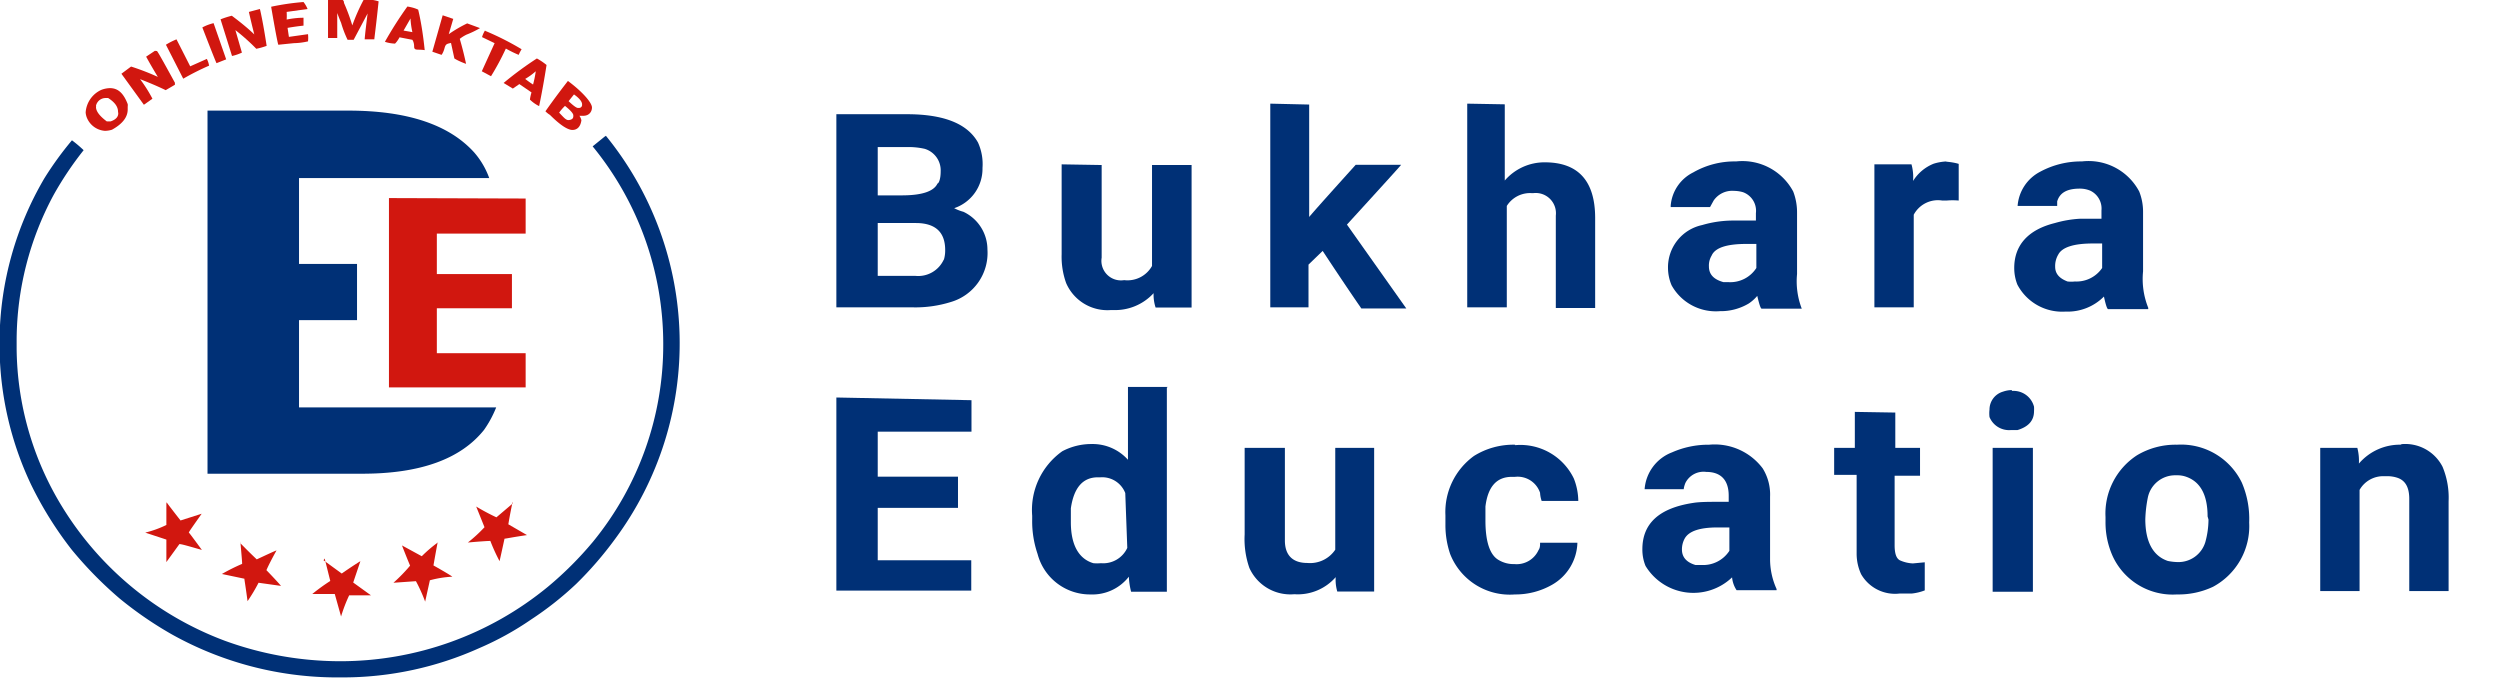 <svg id="Слой_1" data-name="Слой 1" xmlns="http://www.w3.org/2000/svg" width="111.196" height="30.566" viewBox="0 0 111.196 30.566"><defs><style>.cls-1{fill:#003076;}.cls-2{fill:#d1170f;}</style></defs><path class="cls-1" d="M57,4.69a0,0,0,0,0,0,0v9.06a0,0,0,0,0,0,0H58.7a0,0,0,0,0,0,0V11.85l.63-.61h0c1,1.52,1.59,2.37,1.72,2.56h2l0,0-2.64-3.73c1.57-1.72,2.37-2.6,2.41-2.66H60.8c-1.11,1.23-1.8,2-2.07,2.32v-5s0,0,0,0Z" transform="translate(-0.5 -0.08)"/><path class="cls-1" d="M65.76,4.69s0,0,0,0v9.06s0,0,0,0h1.76a0,0,0,0,0,0,0V9.24a1.22,1.22,0,0,1,1.11-.57h.07a.9.9,0,0,1,1,1v4.11a0,0,0,0,0,0,0h1.75a0,0,0,0,0,0,0v-4c0-1.65-.75-2.48-2.24-2.48a2.33,2.33,0,0,0-1.78.81V4.72s0,0,0,0Z" transform="translate(-0.5 -0.08)"/><path class="cls-1" d="M9.73,5s0,0,0,0V21.15a0,0,0,0,0,0,0h6.88c2.58,0,4.38-.65,5.42-1.95a4.85,4.85,0,0,0,.54-1l0,0H21.07l-7.27,0V14.32h2.58s0,0,0,0v-2.5l0,0H13.8V8h8.46a3.58,3.58,0,0,0-.66-1.13Q19.92,5,16,5Z" transform="translate(-0.5 -0.08)"/><path class="cls-1" d="M27.39,6.16l-.53.43h0A13.87,13.87,0,0,1,30,15.38h0a13.82,13.82,0,0,1-3.12,8.79,15.56,15.56,0,0,1-2,2,14.53,14.53,0,0,1-9.28,3.32,15,15,0,0,1-5.1-.91,14.41,14.41,0,0,1-7.26-6,13.66,13.66,0,0,1-2-7v-.41A13.72,13.72,0,0,1,2.88,8.76a14.83,14.83,0,0,1,1.34-2h0a5.5,5.5,0,0,0-.52-.44h0A14.92,14.92,0,0,0,2.48,8a14.45,14.45,0,0,0-2,7.16v.38a14.52,14.52,0,0,0,1.4,6.09,16.26,16.26,0,0,0,1.81,2.9A17.28,17.28,0,0,0,5.82,26.7a16.57,16.57,0,0,0,2.33,1.6,15.09,15.09,0,0,0,7.22,1.91h.44a14.79,14.79,0,0,0,6-1.3,13.35,13.35,0,0,0,2.32-1.28,14.4,14.4,0,0,0,2-1.58,16,16,0,0,0,1.73-2,14.62,14.62,0,0,0-.41-17.93Z" transform="translate(-0.5 -0.08)"/><path class="cls-1" d="M87.09,7.26a2.27,2.27,0,0,0-.58.1,1.91,1.91,0,0,0-.92.77,2.14,2.14,0,0,0-.07-.74H83.87a0,0,0,0,0,0,0v6.36a0,0,0,0,0,0,0h1.75a0,0,0,0,0,0,0V9.63A1.22,1.22,0,0,1,86.89,9h.19a3.12,3.12,0,0,1,.54,0h0c0-.2,0-.33,0-.4,0-.29,0-.7,0-1.23,0,0-.19-.07-.57-.1Z" transform="translate(-0.5 -0.08)"/><path class="cls-1" d="M47.72,7.39a0,0,0,0,0,0,0v4a3.47,3.47,0,0,0,.2,1.28,2,2,0,0,0,2,1.2H50a2.32,2.32,0,0,0,1.81-.75,1.84,1.84,0,0,0,.09.64H53.5s0,0,0,0V7.42s0,0,0,0H51.74s0,0,0,0v4.49a1.25,1.25,0,0,1-1.24.63.87.87,0,0,1-1-1V7.42a0,0,0,0,0,0,0Z" transform="translate(-0.5 -0.08)"/><path class="cls-1" d="M43.35,9.5a2,2,0,0,1-.41-.16h0a1.85,1.85,0,0,0,1.26-1.79v0A2.32,2.32,0,0,0,44,6.42c-.47-.84-1.52-1.26-3.16-1.26H37.7s0,0,0,0v8.59s0,0,0,0h3.37a5.3,5.3,0,0,0,1.73-.24,2.27,2.27,0,0,0,1.62-2.33A1.86,1.86,0,0,0,43.35,9.5ZM39.54,6.62h1.39a3.27,3.27,0,0,1,.7.08,1,1,0,0,1,.71,1c0,.36-.09.54-.14.54-.16.35-.69.53-1.59.53H39.54Zm2.94,5a1.25,1.25,0,0,1-1.27.73H39.54V10h1.69c.87,0,1.31.4,1.31,1.2A1.44,1.44,0,0,1,42.48,11.64Z" transform="translate(-0.5 -0.08)"/><path class="cls-1" d="M80.43,12.27V9.54a2.58,2.58,0,0,0-.17-.94,2.56,2.56,0,0,0-2.54-1.34,3.7,3.7,0,0,0-1.91.49,1.81,1.81,0,0,0-1,1.48v.06s0,0,0,0h1.75L76.72,9a1,1,0,0,1,.91-.43h0a1.44,1.44,0,0,1,.4.06.88.88,0,0,1,.57.93v.33s0,0,0,0h-1a4.86,4.86,0,0,0-1.39.2A1.92,1.92,0,0,0,74.69,12a2,2,0,0,0,.16.77A2.25,2.25,0,0,0,77,13.92H77a2.43,2.43,0,0,0,1.28-.34,1.76,1.76,0,0,0,.38-.34h0c.09.38.15.57.2.57h1.78a0,0,0,0,0,0,0v0A3.39,3.39,0,0,1,80.43,12.27ZM78.62,12a1.38,1.38,0,0,1-1.23.63h-.23c-.44-.12-.65-.35-.65-.7v0a.85.85,0,0,1,.12-.48c.15-.35.67-.52,1.54-.52h.45Z" transform="translate(-0.5 -0.08)"/><path class="cls-1" d="M95.82,12.15V9.53a2.45,2.45,0,0,0-.17-.93A2.55,2.55,0,0,0,93.1,7.26a3.83,3.83,0,0,0-1.86.46,1.87,1.87,0,0,0-1,1.52v0s0,0,0,0H92s0-.06,0-.2c.11-.38.43-.57,1-.57h0a1.19,1.19,0,0,1,.47.09.88.88,0,0,1,.5.88v.37H93A5,5,0,0,0,91.9,10c-1.21.3-1.81,1-1.81,2a2,2,0,0,0,.14.74,2.25,2.25,0,0,0,2.12,1.2h.05a2.28,2.28,0,0,0,1.68-.67h0c.08.37.14.56.19.56h1.78a0,0,0,0,0,0,0v-.06A3.43,3.43,0,0,1,95.82,12.15ZM94,12A.14.14,0,0,1,94,12a1.38,1.38,0,0,1-1.21.6,1.47,1.47,0,0,1-.33,0c-.37-.14-.55-.35-.55-.66a1,1,0,0,1,.14-.54c.17-.32.68-.49,1.53-.49H94Z" transform="translate(-0.5 -0.08)"/><path class="cls-1" d="M90,17.43a1.23,1.23,0,0,0-.41.07.83.83,0,0,0-.6.8,1.35,1.35,0,0,0,0,.33.94.94,0,0,0,.93.58h.31c.5-.15.74-.43.74-.84v0a1.56,1.56,0,0,0,0-.2.94.94,0,0,0-1-.7Z" transform="translate(-0.5 -0.08)"/><path class="cls-1" d="M37.7,17.76s0,0,0,0v8.59a0,0,0,0,0,0,0h6s0,0,0,0V25s0,0,0,0H39.54V22.67h3.57a0,0,0,0,0,0,0V21.28s0,0,0,0H39.54v-2h4.17s0,0,0,0v-1.4a0,0,0,0,0,0,0Z" transform="translate(-0.5 -0.08)"/><path class="cls-1" d="M83,18.4a0,0,0,0,0,0,0V20s0,0,0,0h-.92a0,0,0,0,0,0,0v1.2a0,0,0,0,0,0,0h1v3.52a2.18,2.18,0,0,0,.2.9,1.74,1.74,0,0,0,1.71.86l.54,0a2.27,2.27,0,0,0,.58-.14V25.09l0,0-.53.05A1.58,1.58,0,0,1,85,25c-.16-.09-.23-.31-.23-.67V21.24h1.13s0,0,0,0V20s0,0,0,0h-1.1s0,0,0,0V18.43a0,0,0,0,0,0,0Z" transform="translate(-0.5 -0.08)"/><path class="cls-1" d="M67.89,19.86a3.31,3.31,0,0,0-1.83.5A3.08,3.08,0,0,0,64.79,23v.43A4,4,0,0,0,65,24.72a2.85,2.85,0,0,0,2.88,1.8,3.28,3.28,0,0,0,1.67-.44,2.22,2.22,0,0,0,1.11-1.86s0,0,0,0H69c0,.13,0,.23-.07.33a1.07,1.07,0,0,1-1.07.62,1.3,1.3,0,0,1-.7-.18c-.39-.22-.59-.81-.59-1.76,0-.16,0-.37,0-.62q.16-1.32,1.17-1.32h.14A1.05,1.05,0,0,1,69,22a1.31,1.31,0,0,0,.07.36H70.7a2.78,2.78,0,0,0-.2-1,2.64,2.64,0,0,0-2.61-1.48Z" transform="translate(-0.5 -0.08)"/><path class="cls-1" d="M107.33,19.86a2.4,2.4,0,0,0-1.91.84l0,0a2.28,2.28,0,0,0-.07-.7h-1.65a0,0,0,0,0,0,0v6.37s0,0,0,0h1.75s0,0,0,0v-4.5a1.21,1.21,0,0,1,1.08-.61h.12a1.43,1.43,0,0,1,.48.07c.36.12.53.43.53.94v4.1s0,0,0,0h1.75s0,0,0,0v-4a3.56,3.56,0,0,0-.27-1.53,1.86,1.86,0,0,0-1.87-1Z" transform="translate(-0.5 -0.08)"/><path class="cls-1" d="M55.86,20s0,0,0,0v3.85a3.89,3.89,0,0,0,.21,1.49,2,2,0,0,0,2,1.17,2.24,2.24,0,0,0,1.84-.76h0a1.85,1.85,0,0,0,.07.64h1.64s0,0,0,0V20s0,0,0,0H59.89a0,0,0,0,0,0,0v4.53a1.35,1.35,0,0,1-1.24.59c-.65,0-1-.34-1-1V20s0,0,0,0Z" transform="translate(-0.5 -0.08)"/><path class="cls-1" d="M89.13,20s0,0,0,0V26.4h1.79a0,0,0,0,0,0,0V20s0,0,0,0Z" transform="translate(-0.5 -0.08)"/><path class="cls-1" d="M100.21,21.54a3,3,0,0,0-2.88-1.68,3.34,3.34,0,0,0-1.78.47,3.09,3.09,0,0,0-1.4,2.75v.2a3.66,3.66,0,0,0,.32,1.54,2.94,2.94,0,0,0,2.86,1.7,3.6,3.6,0,0,0,1.6-.34,3.06,3.06,0,0,0,1.61-2.86A4.07,4.07,0,0,0,100.21,21.54Zm-1.48,1.65a3.81,3.81,0,0,1-.14,1,1.25,1.25,0,0,1-1.24.89,2.42,2.42,0,0,1-.43-.05c-.65-.22-1-.84-1-1.86a5.79,5.79,0,0,1,.11-.95,1.24,1.24,0,0,1,1.2-1h.13a1.14,1.14,0,0,1,.33.05c.67.21,1,.81,1,1.78Z" transform="translate(-0.5 -0.08)"/><path class="cls-1" d="M52.43,17.29H50.67s0,0,0,0v3.24a2.11,2.11,0,0,0-1.61-.7,2.76,2.76,0,0,0-1.31.32,3.2,3.2,0,0,0-1.34,2.87v.16a4.49,4.49,0,0,0,.24,1.54A2.41,2.41,0,0,0,49,26.52a2.06,2.06,0,0,0,1.71-.79h0a3.14,3.14,0,0,0,.1.67h1.59s0,0,0,0V17.32S52.45,17.29,52.43,17.29Zm-1.79,7.16a1.18,1.18,0,0,1-1.17.68,1.84,1.84,0,0,1-.34,0c-.64-.19-1-.8-1-1.82,0-.21,0-.41,0-.62q.2-1.38,1.2-1.38h.12a1.1,1.1,0,0,1,1.1.7Z" transform="translate(-0.5 -0.08)"/><path class="cls-1" d="M79.23,24.92V22.17a2.2,2.2,0,0,0-.33-1.26,2.67,2.67,0,0,0-2.38-1.05,4,4,0,0,0-1.65.34,1.9,1.9,0,0,0-1.22,1.64v0a0,0,0,0,0,0,0h1.74s0-.09.07-.27a.9.9,0,0,1,.93-.5h0c.64,0,1,.35,1,1.06v.27H77c-.5,0-.9,0-1.2.05-1.5.23-2.25.91-2.25,2.06a1.91,1.91,0,0,0,.14.74,2.49,2.49,0,0,0,3.85.51,1.24,1.24,0,0,0,.2.57h1.78s0,0,0,0v-.05A3.22,3.22,0,0,1,79.23,24.92Zm-1.81-.34a1.39,1.39,0,0,1-1.24.63l-.27,0q-.6-.18-.6-.69v0a1,1,0,0,1,.13-.5c.19-.32.67-.48,1.45-.48h.53Z" transform="translate(-0.5 -0.08)"/><path class="cls-2" d="M15.47.08l-.08,0h-.3l0,.13c0,.23,0,.75,0,1.56l0,0,.41,0s0,0,0,0h0c0-.24,0-.61,0-1.11v0h0c.1.27.16.41.17.43a4.79,4.79,0,0,0,.29.76h.27L16.85.68h0v0c-.06.49-.11.88-.13,1.15a0,0,0,0,1,0,0l.43,0h0c0-.06.08-.62.19-1.69a1.8,1.8,0,0,0-.66-.08,8.38,8.38,0,0,0-.51,1.15h0a8.69,8.69,0,0,0-.37-1c0-.1-.05-.15-.14-.15h0l-.05,0-.06,0h-.06l0,0Z" transform="translate(-0.5 -0.08)"/><path class="cls-2" d="M14,.17a11.17,11.17,0,0,0-1.44.21c.19,1.11.3,1.67.32,1.69L13.57,2a3,3,0,0,0,.63-.08,1.46,1.46,0,0,0,0-.32l-.85.12-.06-.4c.28-.05.52-.08.71-.1V.87c-.1,0-.35,0-.75.08h0a2.45,2.45,0,0,0,0-.34l.93-.13A1.3,1.3,0,0,0,14,.17Z" transform="translate(-0.5 -0.08)"/><path class="cls-2" d="M12.06.48l-.49.13s.08.37.24,1h0c-.25-.24-.57-.51-1-.83a3.89,3.89,0,0,0-.5.16l.51,1.63h0a2.09,2.09,0,0,0,.44-.15l-.29-1v0a9.07,9.07,0,0,1,.93.83,3.23,3.23,0,0,0,.46-.13C12.2,1.06,12.07.51,12.06.48Z" transform="translate(-0.5 -0.08)"/><path class="cls-2" d="M20.19.76l-.46,1.62v0l.41.14s.08-.1.13-.29.1-.2.29-.24l.15.69s.18.12.52.24h0c-.1-.47-.2-.84-.28-1.11,0,0,.1-.09.3-.19a4.1,4.1,0,0,0,.6-.29h0l-.57-.21a5.84,5.84,0,0,0-.82.48l.2-.68v0Z" transform="translate(-0.5 -0.08)"/><path class="cls-2" d="M19.1.51s-.16-.09-.48-.14a16.74,16.74,0,0,0-1,1.57,1.62,1.62,0,0,0,.45.08s.1-.09.2-.28l.57.11s.08.1.08.3.16.11.47.16h0C19.32,1.62,19.22,1,19.1.51Zm-.25,1-.4-.07L18.76.9h0s0,.23.08.6Z" transform="translate(-0.5 -0.08)"/><path class="cls-2" d="M10,1.11a2.08,2.08,0,0,0-.5.19q.55,1.42.63,1.59l.43-.17Z" transform="translate(-0.5 -0.08)"/><path class="cls-2" d="M22.07,1.44s-.08.12-.13.29L22.5,2l-.57,1.25.41.22A11.58,11.58,0,0,0,23,2.24h0a5.15,5.15,0,0,0,.57.28,2,2,0,0,1,.13-.25v0a12.51,12.51,0,0,0-1.6-.81Z" transform="translate(-0.5 -0.08)"/><path class="cls-2" d="M8.35,1.83a3,3,0,0,0-.47.24l.77,1.51h0A11.53,11.53,0,0,1,9.8,3a1.06,1.06,0,0,0-.1-.3h0l-.74.33Z" transform="translate(-0.5 -0.08)"/><path class="cls-2" d="M7.39,2.34,7,2.6H7s.17.32.52.9a10.84,10.84,0,0,0-1.19-.46l-.43.32,1,1.38.38-.27a6.18,6.18,0,0,0-.55-.87v0c.41.16.79.32,1.14.49l.41-.24c0-.06,0-.09,0-.09-.51-.93-.77-1.4-.8-1.41Z" transform="translate(-0.5 -0.08)"/><path class="cls-2" d="M24.38,2.68A15.2,15.2,0,0,0,22.9,3.77l.41.25.29-.2.54.37a2.09,2.09,0,0,0-.07.32h0a1.57,1.57,0,0,0,.41.29q.18-.87.33-1.83A2.92,2.92,0,0,0,24.38,2.68Zm-.17,1.16h0a4.09,4.09,0,0,1-.35-.25,2.9,2.9,0,0,0,.47-.34h0A4.83,4.83,0,0,1,24.21,3.84Z" transform="translate(-0.5 -0.08)"/><path class="cls-2" d="M6.18,4.71C6,4.24,5.76,4,5.39,4A1.14,1.14,0,0,0,5,4.08a1.19,1.19,0,0,0-.69,1,.76.76,0,0,0,.06.25.94.94,0,0,0,.8.57,1.13,1.13,0,0,0,.31-.05c.47-.26.7-.56.7-.9V4.82A.37.37,0,0,0,6.18,4.71Zm-.42.41c0,.16-.11.28-.34.36H5.35l-.1,0c-.32-.24-.48-.45-.48-.64a.11.11,0,0,0,0-.06.44.44,0,0,1,.41-.34l.13,0c.3.19.44.39.44.61Z" transform="translate(-0.5 -0.08)"/><path class="cls-2" d="M25.76,3.68c-.2.26-.55.71-1,1.35a1,1,0,0,0,.2.16c.45.45.79.67,1,.67s.36-.14.4-.43a.52.52,0,0,0-.09-.2l.18,0c.25,0,.38-.18.38-.37S26.47,4.21,25.76,3.68ZM26,5.25c0,.1-.06.15-.19.17s-.23-.11-.44-.33a2.11,2.11,0,0,1,.26-.3c.25.2.37.34.37.42Zm.39-.5a.13.13,0,0,1-.13.13h-.06c-.06,0-.2-.1-.41-.3l.24-.3c.24.17.36.32.36.44Z" transform="translate(-0.5 -0.08)"/><path class="cls-2" d="M17.8,8.89h0c0,1,0,2.27,0,3.91s0,3.26,0,4.51c0,0,0,0,0,0h6.08a0,0,0,0,0,0,0V15.79s0,0,0,0H19.93v-2h3.34a0,0,0,0,0,0,0V12.27a0,0,0,0,0,0,0H19.93V10.47h3.95a0,0,0,0,0,0,0V8.91s0,0,0,0Z" transform="translate(-0.5 -0.08)"/><path class="cls-2" d="M23.31,22.47l-.73.62a9.68,9.68,0,0,1-.9-.48s0,0,0,0l.37.92a6.62,6.62,0,0,1-.74.68v0c.56-.05.9-.07,1-.07a8.14,8.14,0,0,0,.41.9h0s.08-.35.22-1c.05,0,.38-.07,1-.16h0l-.83-.48s.06-.38.19-1Z" transform="translate(-0.5 -0.08)"/><path class="cls-2" d="M7.9,22.48l0,0c0,.52,0,.84,0,.95v0a4.68,4.68,0,0,1-.94.34v0l.94.31c0,.44,0,.77,0,1v0h0l.58-.8c.11,0,.43.1,1,.26l0,0c-.37-.5-.56-.76-.58-.77s.27-.41.57-.84v0l-.94.3c-.32-.41-.53-.68-.62-.81Z" transform="translate(-0.5 -0.08)"/><path class="cls-2" d="M11.19,24.16c.05.57.08.89.08,1l0,0a8.64,8.64,0,0,0-.9.45h0l1,.21c0,.05.06.38.14,1h0A7.61,7.61,0,0,0,12,26v0l1,.14h0c-.12-.14-.34-.38-.65-.7.09-.21.24-.5.45-.88v0c-.2.08-.49.22-.88.4,0,0-.26-.24-.73-.72Z" transform="translate(-0.5 -0.08)"/><path class="cls-2" d="M20,24.19a6,6,0,0,0-.74.63l-.88-.48h0s.12.32.36.9A7.32,7.32,0,0,1,18,26h0l1-.07a6.94,6.94,0,0,1,.41.91h0l.21-.95a4.76,4.76,0,0,1,1-.16h0c-.08-.06-.36-.23-.84-.5,0,0,.06-.35.18-1Z" transform="translate(-0.5 -0.08)"/><path class="cls-2" d="M14.94,24.92h0l.25,1v0a8.6,8.6,0,0,0-.8.58h0l1,0,.28,1h0a6.85,6.85,0,0,1,.36-.94h.67l0,0v0l.07,0h.23v0l-.79-.57.32-.95v0s-.33.2-.83.55l-.81-.59Z" transform="translate(-0.5 -0.08)"/></svg>